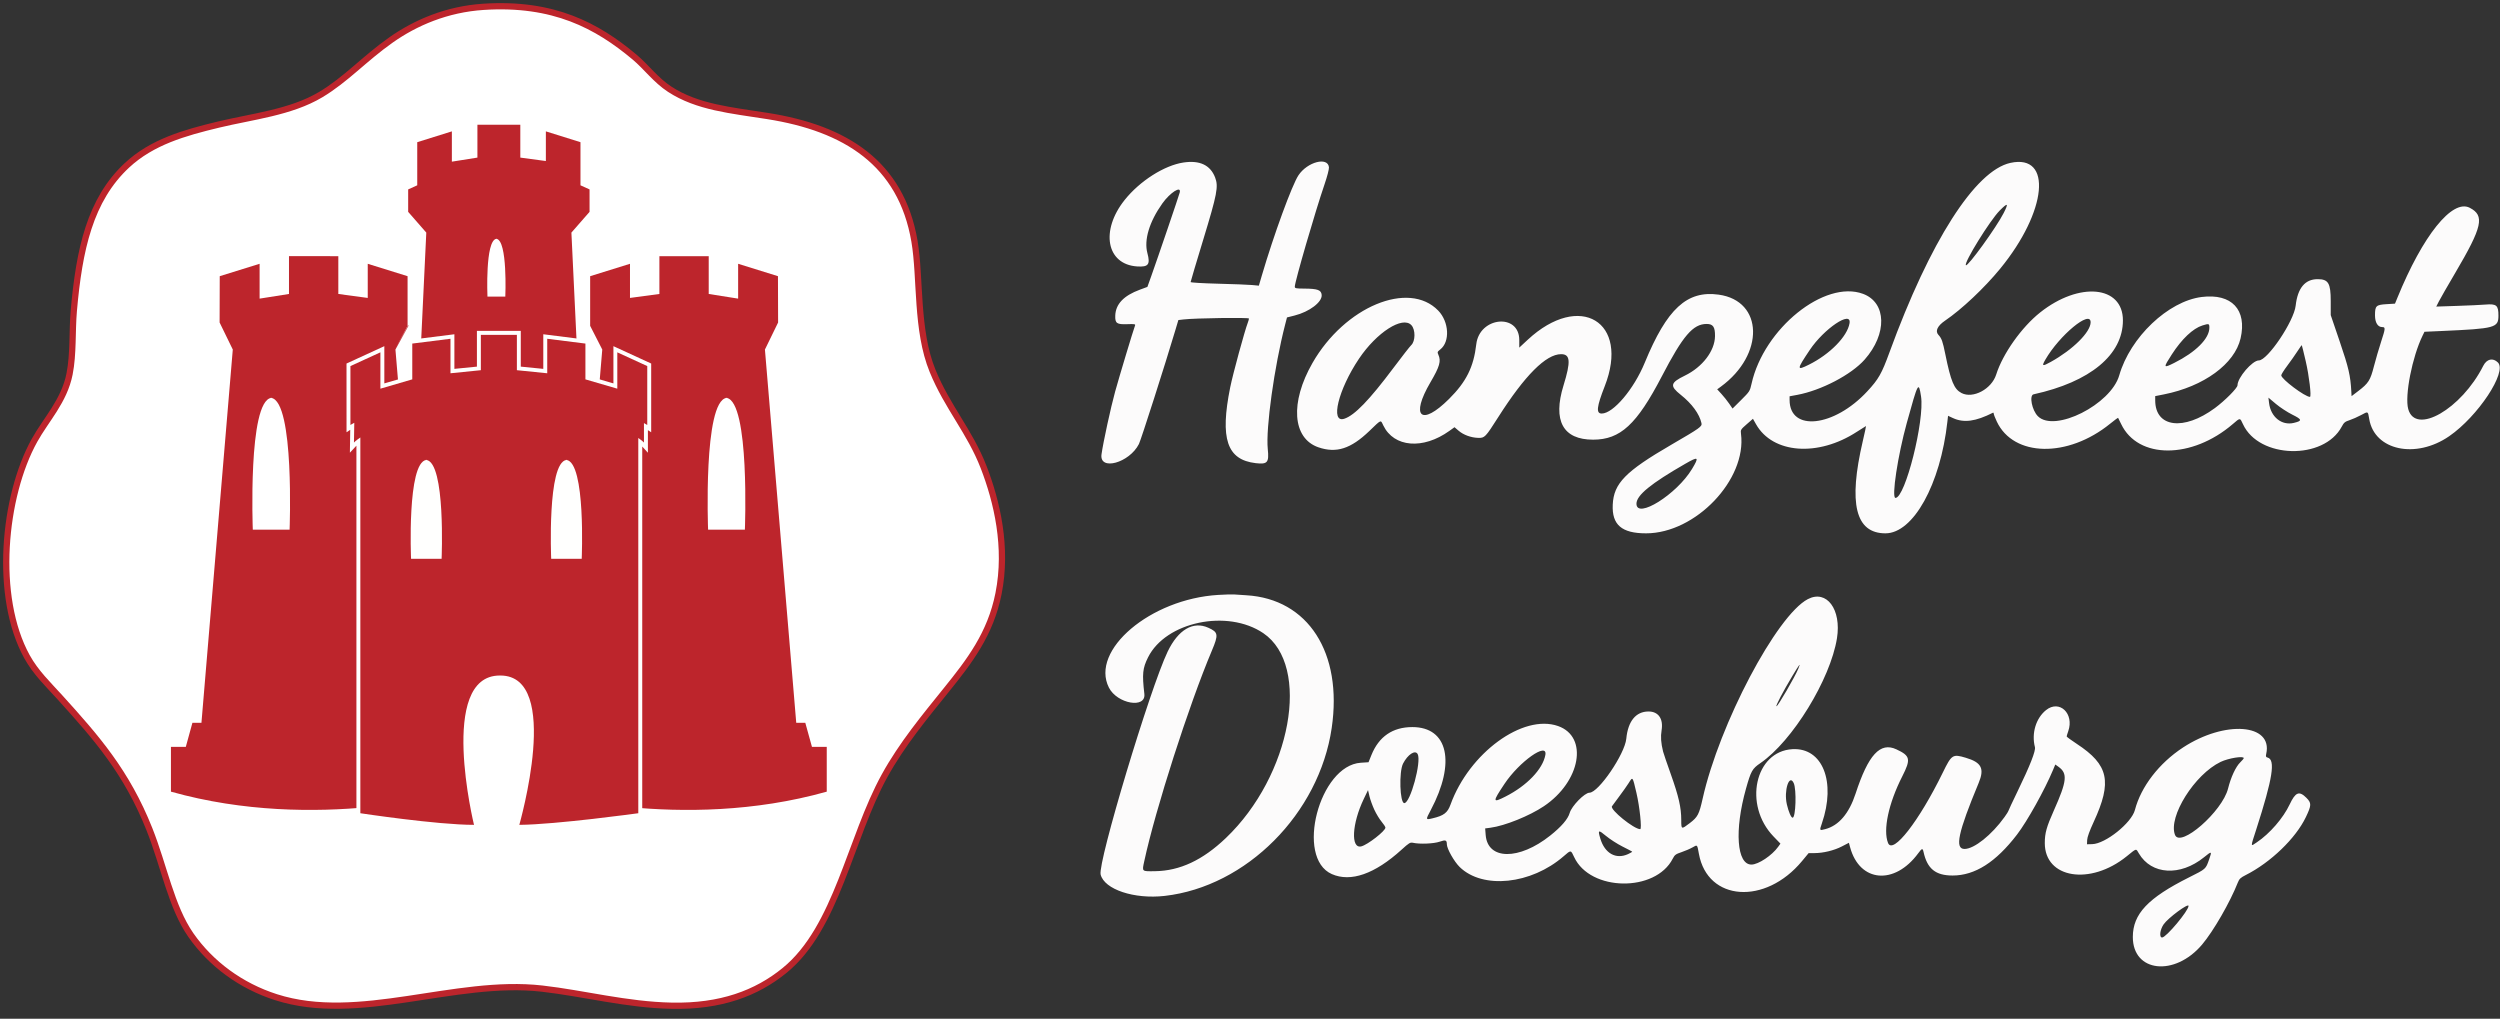 <?xml version="1.0" encoding="UTF-8"?>
<svg width="400px" height="163px" viewBox="0 0 400 163" version="1.1" xmlns="http://www.w3.org/2000/svg" xmlns:xlink="http://www.w3.org/1999/xlink">
    <rect x="0" y="0" width="400" height="163" fill="#333333" stroke="none"/>
    <title>logo-kasteel</title>
    <g id="Page-1" stroke="none" stroke-width="1" fill="none" fill-rule="evenodd">
        <g id="logo-kasteel" transform="translate(-0.002, 0)">
            <g id="text-hanzefeest" transform="translate(51.002, 11)" fill="#FCFBFB">
                <path d="M29.083,1.118 C29.633,1.259 30.776,1.703 31.623,2.104 C32.469,2.505 33.34,2.833 33.558,2.833 C33.775,2.833 34.245,3.033 34.602,3.276 C34.958,3.52 35.582,3.821 35.989,3.944 C36.395,4.068 36.867,4.318 37.037,4.501 C37.473,4.969 37.499,4.956 38.564,3.75 C39.719,2.444 40.332,2.253 39.431,3.481 C38.555,4.674 38.727,5.15 39.698,4.22 L40.164,3.773 L40.541,4.114 C40.756,4.309 41.38,4.541 42,4.658 C46.911,5.58 55.331,12.746 58.126,18.383 C60.076,22.315 61.099,27.579 60.025,28.153 C59.787,28.281 59.694,28.584 59.619,29.476 C59.496,30.944 58.93,32.092 57.744,33.278 C56.299,34.723 55.832,34.488 56.245,32.523 C56.85,29.649 56.162,26.624 54.231,23.66 C53.155,22.008 52.009,21.122 48,18.84 C46.671,18.084 45.016,17.098 44.324,16.649 C42.949,15.759 42.722,15.695 42.417,16.111 C42.238,16.356 42.139,16.288 41.572,15.528 C40.872,14.59 40.437,14.395 40.58,15.083 C40.628,15.313 40.704,15.682 40.75,15.903 C40.866,16.465 40.708,16.787 40.263,16.898 C40.03,16.957 39.606,17.428 39.163,18.122 C37.395,20.887 35.137,22.533 32.964,22.639 C31.614,22.705 31.432,22.8 31.246,23.541 C31.156,23.897 31.199,24.022 31.441,24.111 C31.876,24.272 32.002,24.518 31.822,24.855 C31.26,25.904 32.68,26.505 37.5,27.258 C40.935,27.794 42.453,29.093 46.164,34.667 C51.401,42.533 53.252,43.854 60.847,45.144 C67.966,46.353 68.988,46.381 70.913,45.42 L72.243,44.756 L75.913,44.755 L79.583,44.753 L79.639,45.143 C79.763,46.015 78.433,46.731 76.876,46.633 C76.269,46.594 76.083,46.643 76.04,46.849 C75.961,47.233 79.859,49 80.787,49 C82.151,49 82.588,50.008 81.358,50.316 C81.023,50.399 80.375,50.566 79.917,50.685 C79.117,50.894 78.252,50.935 77,50.824 C76.679,50.795 75.704,50.905 74.833,51.068 L73.25,51.364 L71.937,50.932 C70.537,50.471 69.53,50.404 67.917,50.663 C67.367,50.751 65.942,50.941 64.75,51.085 C63.558,51.229 61.608,51.475 60.417,51.631 C55.064,52.336 52.344,51.859 47.892,49.436 C46.778,48.829 45.782,48.333 45.679,48.333 C45.038,48.333 45.182,51.223 46.065,56.083 C46.398,57.917 46.742,59.904 46.828,60.5 C46.915,61.096 47.134,62.558 47.316,63.75 C47.497,64.942 47.692,66.254 47.748,66.667 C47.805,67.079 47.957,68.092 48.086,68.917 C48.382,70.811 48.744,73.47 49.085,76.25 C49.231,77.442 49.431,78.979 49.529,79.667 C49.627,80.354 49.765,81.629 49.836,82.5 C49.906,83.371 50.123,85.546 50.317,87.333 C50.997,93.582 50.973,93.667 48.578,93.667 C46.45,93.667 46.325,93.948 47.183,96.809 C47.755,98.718 47.45,99.663 46.26,99.669 C45.155,99.675 45.076,100.323 45.493,105.917 C45.582,107.108 45.777,110.296 45.926,113 C46.075,115.704 46.307,119.004 46.441,120.333 C46.679,122.683 46.831,124.294 47.143,127.766 C47.365,130.244 48.361,131.656 52.062,134.739 C53.746,136.142 54.273,137.836 53.347,138.872 L52.862,139.417 L50.321,139.471 C47.351,139.534 46.64,139.351 43.421,137.692 C39.983,135.921 39.865,135.67 40.516,131.5 L40.868,129.25 L40.36,126.833 C39.794,124.137 38.981,120.809 37.086,113.417 C33.429,99.154 33.749,100.349 33.525,100.125 C33.391,99.991 32.991,99.994 32.046,100.138 C31.333,100.247 30.105,100.335 29.317,100.334 C27.736,100.333 27.467,100.476 27.279,101.417 C27.224,101.692 26.905,103.154 26.571,104.667 C25.444,109.765 24.668,113.918 24.667,114.862 C24.667,115.199 24.591,115.837 24.498,116.279 C24.405,116.721 24.095,118.396 23.81,120 C23.525,121.604 23.227,123.254 23.149,123.667 C22.193,128.691 22.194,129.536 23.158,131.939 C24.796,136.022 23.967,137.501 19.96,137.641 C14.764,137.822 13.175,136.054 15.021,132.143 L15.914,130.25 L16.018,124.25 C16.127,117.997 16.226,116.906 17.075,112.667 C17.573,110.182 17.588,109.022 17.197,103.646 C16.845,98.814 16.802,98.752 14.083,99.119 C12.149,99.381 12.043,99.245 12.282,96.822 C12.487,94.747 12.492,94.752 10.403,94.931 C7.558,95.174 7.597,95.211 7.741,92.333 C7.799,91.188 7.916,89.688 8.003,89 C8.089,88.313 8.312,86.362 8.499,84.667 C8.686,82.971 8.949,80.608 9.084,79.417 C9.5,75.727 9.671,73.618 9.781,70.831 L9.886,68.147 L5.847,64.107 C0.258,58.518 -0.322,57.578 0.42,55.31 C0.826,54.066 2.94,49.352 5.786,43.341 C9.463,35.576 9.938,34.521 10.386,33.118 C10.982,31.252 11.721,30.134 13.273,28.748 C14.73,27.447 14.845,27.402 18.583,26.673 C19.042,26.583 19.709,26.45 20.067,26.378 C20.859,26.216 21.172,25.813 20.874,25.336 C20.575,24.857 20.619,24.538 21,24.417 C21.444,24.276 21.452,24.311 20.509,22.384 L19.684,20.7 L18.351,20.256 C10.318,17.581 11.45,5.959 19.893,4.428 C20.364,4.343 20.834,4.034 21.643,3.278 C24.459,0.65 25.776,0.268 29.083,1.118 M138.358,15.001 C135.29,15.459 131.367,17.958 128.942,20.999 C125.024,25.913 126.037,31.309 130.938,31.63 C132.746,31.749 133.073,31.325 132.583,29.5 C132.017,27.389 132.892,24.482 134.976,21.551 C136.223,19.798 138.034,18.653 137.759,19.792 C137.638,20.29 134.219,30.332 133.207,33.161 L132.583,34.905 L131.394,35.344 C128.779,36.309 127.497,37.663 127.441,39.521 C127.404,40.731 127.687,40.929 129.36,40.868 C130.524,40.825 130.694,40.854 130.608,41.078 C130.331,41.801 128.082,49.266 127.419,51.667 C126.728,54.167 125.512,59.766 125.242,61.692 C124.863,64.397 129.695,63.07 131.226,60.047 C131.561,59.387 135.432,47.286 137.086,41.729 L137.539,40.208 L138.395,40.109 C140.223,39.896 148.833,39.776 148.833,39.963 C148.833,40.063 148.752,40.356 148.654,40.614 C148.136,41.966 146.262,48.847 145.834,50.971 C144.174,59.203 145.301,62.562 149.907,63.104 C151.798,63.326 152.068,63.013 151.844,60.852 C151.505,57.571 152.884,47.678 154.621,40.937 L154.917,39.791 L156.135,39.484 C158.511,38.885 160.562,37.328 160.468,36.194 C160.401,35.4 159.828,35.189 157.708,35.176 C156.327,35.168 156.167,35.135 156.167,34.861 C156.167,34.082 159.43,22.859 160.928,18.484 C161.356,17.235 161.662,16.058 161.634,15.77 C161.463,14.036 158.174,14.901 156.75,17.054 C155.711,18.626 152.814,26.551 150.9,33.061 L150.417,34.706 L149.333,34.604 C148.737,34.548 146.281,34.452 143.875,34.392 C141.385,34.329 139.5,34.215 139.5,34.128 C139.5,34.043 140.406,30.998 141.514,27.362 C143.751,20.016 143.974,18.852 143.42,17.402 C142.662,15.417 140.966,14.613 138.358,15.001 M270.667,15.062 C265.022,16.296 257.791,27.625 251.313,45.382 C250.067,48.796 249.573,49.665 247.765,51.615 C242.459,57.339 235.342,58.129 235.334,52.995 L235.333,52.406 L236.542,52.182 C240.386,51.472 245.21,48.95 247.342,46.536 C250.978,42.421 250.863,37.428 247.099,36.02 C240.952,33.72 231.215,41.56 229.25,50.391 C228.986,51.58 228.943,51.647 227.593,52.99 L226.207,54.369 L225.651,53.559 C225.345,53.114 224.793,52.422 224.423,52.021 L223.752,51.291 L224.334,50.866 C231.364,45.728 231.164,37.137 223.992,36.143 C218.918,35.44 215.718,38.386 212.159,47.037 C210.418,51.269 207.115,55.167 205.27,55.167 C204.347,55.167 204.468,54.08 205.753,50.804 C209.811,40.462 201.763,35.618 193.417,43.378 L192.083,44.618 L192.083,43.405 C192.083,39.059 185.707,39.687 185.204,44.083 C184.788,47.714 183.603,50.094 180.844,52.835 C176.367,57.283 174.623,55.698 177.883,50.143 C179.352,47.641 179.6,46.768 179.134,45.746 C178.953,45.347 178.981,45.274 179.448,44.908 C181.025,43.674 180.855,40.49 179.116,38.694 C174.39,33.814 164.164,38.069 159.005,47.062 C155.374,53.393 155.777,59.141 159.952,60.571 C162.815,61.552 165.131,60.809 168.098,57.958 C170.072,56.062 169.876,56.139 170.329,57.074 C172.029,60.585 176.685,60.967 180.902,57.941 L181.721,57.353 L182.384,57.921 C183.162,58.588 184.36,59.024 185.506,59.059 C186.551,59.09 186.659,58.979 188.727,55.731 C192.978,49.055 196.36,45.667 198.773,45.667 C200.259,45.667 200.349,46.826 199.163,50.667 C197.417,56.319 199.072,59.351 203.902,59.347 C208.256,59.344 210.878,56.925 214.901,49.194 C218.283,42.695 219.88,40.833 222.074,40.833 C223.093,40.833 223.423,41.32 223.401,42.79 C223.366,45.149 221.398,47.727 218.588,49.094 C216.243,50.235 216.13,50.745 217.911,52.162 C219.715,53.598 220.905,55.224 221.237,56.708 C221.356,57.239 221.028,57.473 216.417,60.153 C209.062,64.427 207.193,66.339 207.038,69.75 C206.891,72.973 208.474,74.333 212.372,74.333 C220.295,74.333 228.503,65.727 227.559,58.409 C227.477,57.775 227.512,57.717 228.473,56.878 L229.471,56.006 L229.965,56.878 C232.634,61.593 239.884,62.138 246.095,58.09 C246.874,57.582 247.534,57.167 247.56,57.167 C247.587,57.167 247.36,58.235 247.054,59.542 C244.707,69.577 245.869,74.333 250.67,74.333 C255.125,74.333 259.469,66.506 260.582,56.472 L260.687,55.528 L261.469,55.889 C263.213,56.694 265.077,56.446 267.875,55.035 C267.944,55.001 268,55.072 268,55.194 C268,55.317 268.223,55.888 268.495,56.463 C271.179,62.136 279.861,62.29 286.634,56.785 C287.303,56.241 287.871,55.823 287.896,55.856 C287.92,55.889 288.142,56.339 288.389,56.855 C291.084,62.486 299.685,62.485 306.243,56.853 C307.457,55.81 307.387,55.809 307.879,56.875 C310.432,62.413 320.813,62.664 323.681,57.258 C324.024,56.61 324.205,56.46 324.917,56.231 C325.375,56.084 326.215,55.713 326.783,55.406 C327.925,54.79 327.859,54.757 328.08,56.063 C328.929,61.075 335.528,62.482 340.874,58.791 C345.476,55.614 350.176,48.509 348.671,47.004 C347.866,46.2 346.881,46.422 346.319,47.535 C342.827,54.452 335.475,58.682 334.315,54.443 C333.734,52.321 334.95,46.109 336.61,42.711 L336.917,42.083 L339.667,41.96 C348.265,41.576 348.75,41.444 348.75,39.481 C348.75,37.843 348.439,37.583 346.667,37.731 C345.979,37.789 343.928,37.885 342.109,37.944 L338.801,38.053 L339.221,37.225 C339.451,36.769 340.619,34.735 341.816,32.703 C346.2,25.259 346.593,23.504 344.155,22.244 C341.364,20.801 336.648,26.674 332.573,36.667 L332.199,37.583 L330.836,37.667 C329.166,37.769 329,37.931 329,39.456 C329,40.608 329.444,41.333 330.149,41.333 C330.693,41.333 330.68,41.52 329.989,43.639 C329.625,44.755 329.101,46.549 328.824,47.626 C328.249,49.861 327.959,50.317 326.321,51.567 L325.25,52.384 L325.211,51.651 C325.077,49.105 324.784,47.836 323.364,43.667 L321.917,39.417 L321.917,37.167 C321.917,34.304 321.535,33.667 319.819,33.667 C317.802,33.667 316.622,35.092 316.307,37.907 C316.029,40.402 311.815,46.667 310.415,46.667 C309.37,46.667 307,49.428 307,50.647 C307,51.08 304.989,53.106 303.38,54.293 C298.383,57.981 293.84,57.396 293.834,53.064 L293.833,52.379 L295.222,52.103 C301.619,50.833 306.548,47.23 307.493,43.135 C308.549,38.556 306.068,35.916 301.275,36.517 C295.909,37.19 289.828,42.967 288.082,49.05 C286.74,53.727 277.726,58.26 275.064,55.597 C274.11,54.644 273.641,52.252 274.375,52.091 C283.428,50.106 288.667,45.769 288.667,40.258 C288.667,34.689 281.667,34.026 275.413,39.003 C272.444,41.365 269.435,45.617 268.394,48.92 C267.659,51.251 264.679,52.841 262.838,51.884 C261.66,51.272 261.134,50.013 260.257,45.705 C259.823,43.57 259.674,43.154 259.13,42.556 C258.597,41.97 259.005,41.122 260.214,40.301 C262.871,38.497 266.495,35.082 269.024,31.998 C276.54,22.835 277.438,13.581 270.667,15.062 M269.587,23.087 C268.422,25.381 263.833,31.722 263.545,31.434 C263.181,31.07 267.4,24.249 268.954,22.687 C270.259,21.375 270.408,21.47 269.587,23.087 M244.929,40.708 C244.592,42.819 241.784,45.684 238.418,47.352 C236.434,48.335 236.444,48.159 238.558,45 C240.841,41.588 245.265,38.608 244.929,40.708 M283.5,40.559 C283.5,42.129 280.677,44.938 277.116,46.91 C275.768,47.657 275.644,47.606 276.254,46.549 C278.516,42.632 283.5,38.511 283.5,40.559 M174.82,41.024 C175.494,41.748 175.476,43.589 174.789,44.231 C174.582,44.425 173.316,46.046 171.977,47.833 C168.085,53.029 165.743,55.452 164.086,55.999 C161.795,56.755 163.121,51.338 166.435,46.398 C169.269,42.176 173.417,39.518 174.82,41.024 M302.5,41.433 C302.5,43.165 300.333,45.336 296.879,47.064 C295.112,47.948 295.091,47.873 296.495,45.702 C298.093,43.231 299.872,41.547 301.383,41.075 C302.436,40.746 302.5,40.766 302.5,41.433 M317.91,46.763 C318.46,49.124 318.86,52.5 318.591,52.5 C317.797,52.5 314,49.648 314,49.052 C314,48.914 314.431,48.226 314.958,47.524 C315.485,46.823 316.215,45.785 316.58,45.219 C316.945,44.652 317.264,44.208 317.288,44.232 C317.312,44.256 317.592,45.395 317.91,46.763 M256.365,52.416 C256.963,56.257 253.838,68.667 252.274,68.667 C251.617,68.667 252.638,61.914 254.089,56.662 C255.895,50.124 255.983,49.958 256.365,52.416 M8.442,52.865 C7.313,54.807 7.333,55.346 8.582,56.779 C9.457,57.781 9.568,57.49 9.395,54.652 C9.233,52 9.095,51.741 8.442,52.865 M315.766,55.341 C317.353,56.127 317.391,56.333 316.012,56.664 C314.072,57.129 312.315,55.715 312.049,53.475 L311.948,52.621 L313.152,53.632 C313.815,54.188 314.991,54.957 315.766,55.341 M219.723,64.034 C217.277,68.101 210.833,72.132 210.833,69.596 C210.833,68.247 213.132,66.368 218.667,63.191 C220.764,61.987 220.893,62.09 219.723,64.034 M143.914,84.186 C133.069,84.831 123.395,93.038 126.427,99.02 C127.739,101.609 132.374,102.431 132.097,100.025 C131.726,96.815 131.817,95.919 132.691,94.17 C135.536,88.476 145.394,86.413 151.133,90.31 C158.819,95.53 155.607,113.097 145.141,123.083 C141.425,126.629 137.783,128.334 133.807,128.391 C131.648,128.422 131.716,128.486 132.081,126.795 C133.875,118.467 139.225,101.804 142.9,93.1 C143.984,90.533 143.926,90.159 142.337,89.44 C139.904,88.341 137.516,89.739 135.829,93.25 C133.017,99.101 124.622,127.02 125.101,128.928 C125.698,131.307 130.464,132.899 135.337,132.346 C148.428,130.861 160.063,119.17 162.073,105.479 C163.841,93.438 158.304,84.827 148.417,84.242 C147.592,84.193 146.692,84.134 146.417,84.11 C146.142,84.086 145.015,84.12 143.914,84.186 M238.25,84.863 C233.264,87.47 224.095,104.855 221.428,116.761 C220.857,119.31 220.64,119.723 219.366,120.697 C218.007,121.735 218,121.732 218,120.185 C218,118.214 217.592,116.42 216.345,112.917 C215.725,111.175 215.162,109.525 215.094,109.25 C214.752,107.865 214.683,106.881 214.855,105.84 C215.159,104.001 214.338,102.83 212.75,102.838 C210.734,102.847 209.478,104.39 209.209,107.188 C208.973,109.648 204.755,115.833 203.314,115.833 C202.543,115.833 200.464,117.961 200.15,119.072 C199.873,120.048 198.822,121.27 197.039,122.689 C192.05,126.661 187.032,126.624 186.71,122.613 L186.625,121.548 L187.481,121.435 C189.784,121.129 193.703,119.55 196.023,117.993 C201.907,114.044 203.172,106.883 198.29,105.167 C192.669,103.191 184.065,109.48 181.077,117.75 C180.608,119.047 180.006,119.506 178.219,119.928 C177.083,120.196 177.083,120.196 177.922,118.613 C181.955,111.008 180.697,105.333 174.978,105.333 C171.831,105.333 169.62,106.845 168.425,109.814 L167.964,110.958 L166.732,111.038 C160.082,111.464 156.225,126.259 162.088,128.852 C165.112,130.19 168.966,128.843 173.248,124.951 C174.452,123.857 174.633,123.748 175.083,123.849 C176.156,124.088 178.398,123.996 179.331,123.673 C180.302,123.338 180.492,123.406 180.497,124.088 C180.503,124.802 181.666,126.862 182.55,127.724 C186.244,131.324 193.985,130.52 199.187,125.996 C200.367,124.969 200.321,124.965 200.87,126.145 C203.43,131.647 213.875,131.805 216.641,126.384 C216.949,125.78 217.118,125.654 218.037,125.346 C218.613,125.154 219.405,124.812 219.799,124.587 C220.599,124.13 220.544,124.075 220.826,125.622 C222.211,133.223 231.463,133.859 237.338,126.757 L238.378,125.5 L239.314,125.497 C240.735,125.493 242.458,125.073 243.704,124.427 L244.824,123.847 L245.012,124.546 C246.53,130.182 252.121,130.682 255.917,125.521 C256.509,124.715 256.627,124.683 256.761,125.292 C257.353,128.001 258.682,129.083 261.417,129.083 C264.988,129.083 268.328,126.96 271.725,122.529 C273.354,120.405 276.146,115.395 277.48,112.202 L277.848,111.321 L278.343,111.674 C279.849,112.746 279.724,113.955 277.621,118.667 C276.445,121.302 276.167,122.302 276.167,123.895 C276.167,129.547 283.431,130.725 289.261,126.018 C290.913,124.684 290.739,124.726 291.221,125.549 C293.227,128.972 297.831,129.244 301.641,126.164 C302.909,125.139 302.933,125.15 302.457,126.513 C301.914,128.067 301.971,128.017 299.25,129.379 C292.668,132.675 290.256,135.231 290.252,138.917 C290.245,144.576 296.955,145.309 301.336,140.128 C303.14,137.995 305.812,133.358 307.05,130.212 C307.283,129.621 307.485,129.428 308.301,129.017 C312.309,126.993 316.321,123.129 317.942,119.731 C318.848,117.832 318.857,117.484 318.02,116.647 C316.87,115.498 316.278,115.731 315.351,117.7 C314.319,119.89 312.173,122.368 310.102,123.763 C309.043,124.476 309.05,124.656 310.015,121.662 C312.639,113.511 313.103,110.547 311.808,110.208 C311.539,110.138 311.503,110.034 311.599,109.603 C312.672,104.782 304.986,104.208 298.27,108.609 C294.447,111.114 291.558,114.869 290.587,118.595 C290.047,120.669 285.871,124.012 283.756,124.063 L282.917,124.083 L282.947,123.39 C282.966,122.942 283.333,121.928 283.987,120.516 C286.977,114.054 286.398,111.373 281.288,108.02 C280.396,107.435 279.667,106.9 279.667,106.832 C279.667,106.764 279.779,106.39 279.917,106 C280.912,103.179 278.516,100.893 276.368,102.615 C274.744,103.917 274.02,106.328 274.588,108.54 C274.738,109.127 273.814,111.481 271.806,115.621 C270.996,117.291 270.333,118.707 270.333,118.768 C270.333,118.828 270.058,119.261 269.722,119.73 C267.672,122.591 264.862,124.833 263.326,124.833 C261.724,124.833 262.285,122.21 265.581,114.285 C266.546,111.963 266.052,110.992 263.52,110.24 C261.42,109.617 261.262,109.719 259.84,112.63 C256.048,120.391 251.847,125.787 251.086,123.875 C250.26,121.798 251.167,117.541 253.352,113.241 C254.767,110.455 254.656,109.938 252.417,108.892 C249.832,107.685 247.93,109.752 245.893,115.981 C244.849,119.173 243.197,121.103 241.025,121.667 C240.103,121.906 240.102,121.906 240.497,120.758 C242.793,114.086 240.624,108.602 235.796,108.867 C229.778,109.197 227.912,117.81 232.767,122.839 L233.87,123.981 L233.517,124.476 C232.523,125.872 230.337,127.328 229.231,127.332 C226.882,127.339 226.488,121.848 228.359,115.185 C229.155,112.352 229.359,111.989 230.651,111.106 C235.779,107.602 241.856,97.701 242.914,91.129 C243.657,86.505 241.263,83.288 238.25,84.863 M236.744,95.958 C236.17,97.336 233.463,102 233.238,102 C233.05,102 234.33,99.561 235.796,97.125 C236.941,95.223 237.165,94.947 236.744,95.958 M196.258,109.792 C195.85,112.056 193.303,114.715 189.884,116.446 C187.786,117.509 187.772,117.342 189.72,114.417 C192.089,110.86 196.646,107.635 196.258,109.792 M175.827,109.656 C176.464,110.846 174.65,117.5 173.689,117.5 C172.97,117.5 172.814,112.48 173.492,111.167 C174.249,109.702 175.44,108.932 175.827,109.656 M308,110.301 C308,110.374 307.745,110.681 307.434,110.983 C306.722,111.673 305.942,113.351 305.492,115.159 C304.573,118.85 297.82,124.739 296.994,122.568 C295.892,119.67 300.135,112.9 304.304,110.903 C305.551,110.306 308,109.907 308,110.301 M210.833,115.875 C211.355,118.102 211.724,121.667 211.433,121.667 C210.433,121.667 206.579,118.546 206.912,118.007 C206.972,117.911 207.485,117.214 208.054,116.458 C208.623,115.702 209.312,114.727 209.586,114.292 C210.249,113.237 210.2,113.174 210.833,115.875 M235.993,114.292 C236.469,115.315 236.327,119.833 235.819,119.833 C235.58,119.833 235.18,118.912 234.9,117.715 C234.386,115.52 235.273,112.743 235.993,114.292 M168.896,118.565 C169.199,119.217 169.721,120.076 170.057,120.474 C170.392,120.872 170.667,121.297 170.667,121.418 C170.667,121.954 167.815,124.172 166.806,124.42 C165.093,124.841 165.304,120.791 167.202,116.834 L167.882,115.417 L168.113,116.398 C168.24,116.937 168.592,117.912 168.896,118.565 M208.58,124.436 C209.404,124.85 210.109,125.22 210.147,125.258 C210.185,125.296 209.886,125.477 209.483,125.66 C207.544,126.54 205.767,125.545 205.055,123.182 C204.629,121.77 204.729,121.721 205.958,122.746 C206.577,123.262 207.757,124.022 208.58,124.436 M299.167,133.948 C299.167,134.72 295.583,139 294.937,139 C294.446,139 294.589,137.756 295.178,136.901 C295.888,135.869 299.167,133.442 299.167,133.948" id="path1"></path>
            </g>
            <g id="Group" transform="translate(0.002, 0)"></g>
            <path d="M62.551,6.403 C58.289,9.408 55.351,12.729 51.313,15.14 C46.513,17.999 40.422,18.621 34.966,19.934 C29.482,21.251 24.328,22.723 20.324,26.441 C14.402,31.946 12.671,39.914 11.811,49.741 C11.523,53.053 11.771,56.622 11.13,59.847 C10.275,64.162 7.352,67.149 5.513,70.47 C0.563,79.4 -0.989,95.452 4.32,105.075 C5.722,107.618 7.756,109.55 9.598,111.584 C15.446,118.037 20.263,123.522 23.9,132.653 C26.261,138.584 27.39,145.091 30.54,149.613 C33.743,154.206 38.533,157.741 44.16,159.548 C57.416,163.8 72.723,156.589 86.726,158.176 C93.397,158.935 100.261,160.775 107.496,160.917 C115.282,161.073 121.025,158.948 125.543,155.262 C133.924,148.441 135.99,134.162 141.552,124.089 C144.316,119.081 147.959,114.687 151.426,110.382 C155.092,105.836 158.48,101.448 159.767,94.968 C161.245,87.543 159.503,80.226 157.386,74.75 C155.175,69.037 151.59,65.158 149.213,59.333 C146.548,52.812 147.318,44.483 146.319,38.605 C144.191,26.084 135.241,20.523 122.822,18.565 C116.983,17.643 111.59,17.171 107.158,14.28 C104.918,12.819 103.403,10.701 101.537,9.138 C95.521,4.093 88.566,0.364 77.362,1.091 C71.483,1.471 66.464,3.64 62.551,6.403" id="cover-line" stroke="#BD252C" fill="#FFFFFF"></path>
            <path d="M89.687,83.707 L86.203,83.707 C86.203,83.707 85.722,72.723 87.944,72.424 C87.915,72.421 87.882,72.418 87.85,72.418 L88.038,72.418 C88.005,72.418 87.975,72.421 87.944,72.424 C90.167,72.723 89.687,83.707 89.687,83.707 Z M73.697,83.707 L70.212,83.707 C70.212,83.707 69.731,72.723 71.954,72.424 C71.924,72.421 71.892,72.418 71.86,72.418 L72.046,72.418 C72.015,72.418 71.983,72.421 71.954,72.424 C74.177,72.723 73.697,83.707 73.697,83.707 Z M97.166,61.712 L93.748,60.141 L93.748,64.291 L90.109,63.229 L90.109,59.146 L85.753,58.596 L85.753,62.533 L82.286,62.183 L82.286,58.149 L78.177,58.149 L78.177,62.183 L74.709,62.533 L74.709,58.596 L70.351,59.146 L70.351,63.229 L66.712,64.291 L66.712,60.141 L63.294,61.712 L63.294,68.437 C63.294,68.437 63.439,68.342 63.732,68.186 L63.695,70.441 C63.695,70.441 63.906,70.21 64.424,69.862 L64.424,112.742 C64.424,112.742 73.162,114.069 77.395,114.069 C77.395,114.069 73.238,97.028 80.337,97.028 L80.401,97.028 C87.487,97.028 82.572,113.999 82.569,114.069 C86.774,114.034 96.143,112.742 96.143,112.742 L96.143,69.921 L96.146,69.921 C96.602,70.235 96.79,70.441 96.79,70.441 L96.79,68.252 L96.782,68.215 C97.04,68.353 97.166,68.437 97.166,68.437 L97.166,61.712 L97.166,61.712 Z" id="Fill-21" fill="#FFFFFE"></path>
            <path d="M46.337,84.752 L40.451,84.752 C40.451,84.752 39.643,64.215 43.395,63.661 C43.345,63.656 43.294,63.653 43.24,63.653 L43.551,63.653 C43.499,63.653 43.448,63.656 43.395,63.661 C47.149,64.215 46.337,84.752 46.337,84.752 Z M70.795,119.5 L69.738,115.652 L68.283,115.652 L63.272,55.927 L65.382,52.078 L65.294,52.078 L63.181,55.927 L65.214,52.135 L65.214,44.19 L58.84,42.206 L58.84,47.669 L54.133,47.035 L54.133,40.987 L50.19,40.986 L46.24,40.986 L46.24,47.035 L41.538,47.78 L41.538,42.206 L35.16,44.19 L35.139,51.6 L37.248,55.927 L32.233,115.652 L30.787,115.652 L29.731,119.5 L27.352,119.5 L27.352,126.665 C50.704,133.239 73.166,126.665 73.166,126.665 L73.166,119.5 L70.795,119.5 L70.795,119.5 Z" id="Fill-22" fill="#BD252C"></path>
            <path d="M116.243,63.661 C116.187,63.656 116.137,63.653 116.086,63.653 L116.399,63.653 C116.347,63.653 116.294,63.656 116.243,63.661 C119.998,64.215 119.183,84.752 119.183,84.752 L113.297,84.752 C113.297,84.752 112.489,64.215 116.243,63.661 Z M86.47,119.5 L86.47,126.665 C86.47,126.665 108.936,133.239 132.282,126.665 L132.282,119.5 L129.915,119.5 L128.851,115.652 L127.401,115.652 L122.39,55.927 L124.499,51.6 L124.476,44.19 L118.104,42.206 L118.104,47.78 L113.397,47.035 L113.397,40.987 L105.505,40.987 L105.505,47.035 L100.8,47.669 L100.8,42.206 L94.427,44.19 L94.427,52.135 L96.365,55.927 L91.351,115.652 L89.901,115.652 L88.846,119.5 L86.47,119.5 L86.47,119.5 Z" id="Fill-23" fill="#BD252C"></path>
            <path d="M80.852,47.456 L77.996,47.456 C77.996,47.456 77.603,38.457 79.424,38.208 C79.4,38.206 79.373,38.2 79.347,38.2 L79.501,38.2 C79.475,38.2 79.448,38.206 79.424,38.208 C81.242,38.457 80.852,47.456 80.852,47.456 Z M94.33,30.307 L92.878,29.649 L92.878,22.75 L87.34,21.018 L87.34,25.765 L83.252,25.216 L83.252,19.954 L76.388,19.954 L76.388,25.216 L72.3,25.866 L72.3,21.018 L66.761,22.75 L66.761,29.649 L65.309,30.307 L65.309,33.896 L68.209,37.216 L66.495,73.18 C66.495,73.18 78.847,70.13 93.142,73.18 L91.427,37.216 L94.33,33.896 L94.33,30.307 L94.33,30.307 Z" id="Fill-24" fill="#BD252C"></path>
            <path d="M93.076,89.408 L88.193,89.408 C88.193,89.408 87.52,74.008 90.633,73.588 C90.593,73.585 90.547,73.583 90.499,73.583 L90.763,73.583 C90.718,73.583 90.68,73.585 90.633,73.588 C93.754,74.008 93.076,89.408 93.076,89.408 Z M70.658,89.408 L65.772,89.408 C65.772,89.408 65.098,74.008 68.212,73.588 C68.174,73.585 68.127,73.583 68.081,73.583 L68.343,73.583 C68.299,73.583 68.255,73.585 68.212,73.588 C71.332,74.008 70.658,89.408 70.658,89.408 Z M103.563,58.574 L98.771,56.373 L98.771,62.189 L93.669,60.699 L93.669,54.971 L87.56,54.203 L87.56,59.723 L82.703,59.232 L82.703,53.574 L76.938,53.574 L76.938,59.232 L72.078,59.723 L72.078,54.203 L65.966,54.971 L65.966,60.699 L60.865,62.189 L60.865,56.373 L56.071,58.574 L56.071,68 C56.071,68 56.277,67.863 56.687,67.646 L56.635,70.808 C56.635,70.808 56.931,70.486 57.658,69.996 L57.658,130.117 C57.658,130.117 69.91,131.976 75.842,131.976 C75.842,131.976 70.015,108.083 79.971,108.083 L80.056,108.083 C89.992,108.083 83.1,131.876 83.095,131.976 C88.993,131.928 102.129,130.117 102.129,130.117 L102.129,70.081 L102.132,70.081 C102.77,70.522 103.035,70.808 103.035,70.808 L103.035,67.742 L103.024,67.688 C103.384,67.883 103.563,68 103.563,68 L103.563,58.574 L103.563,58.574 Z" id="Fill-25" fill="#FFFFFE"></path>
            <path d="M66.378,88.776 L70.045,88.776 C70.084,87.543 70.142,84.612 69.976,81.682 C69.619,75.36 68.543,74.39 68.212,74.246 C67.884,74.39 66.811,75.36 66.449,81.682 C66.286,84.612 66.342,87.543 66.378,88.776 Z M71.256,90.042 L65.169,90.042 L65.143,89.432 C65.139,89.399 64.976,85.516 65.197,81.624 C65.443,77.281 66.035,75.12 66.697,74.026 L63.38,73.585 L68.081,72.97 L68.081,72.945 L68.343,72.945 L68.343,72.97 L73.047,73.585 L69.726,74.026 C70.394,75.12 70.989,77.281 71.23,81.624 C71.452,85.516 71.287,89.399 71.284,89.432 L71.256,90.042 Z M88.798,88.776 L92.467,88.776 C92.504,87.543 92.563,84.612 92.398,81.682 C92.035,75.36 90.959,74.39 90.633,74.246 C90.304,74.39 89.232,75.366 88.87,81.691 C88.704,84.623 88.76,87.549 88.798,88.776 Z M93.676,90.042 L87.589,90.042 L87.562,89.432 C87.56,89.399 87.395,85.516 87.615,81.624 C87.861,77.281 88.457,75.12 89.116,74.026 L85.781,73.583 L90.499,72.97 L90.499,72.945 L90.763,72.945 L90.763,72.97 L95.46,73.585 L92.153,74.026 C92.811,75.12 93.404,77.281 93.65,81.624 C93.874,85.516 93.708,89.399 93.705,89.432 L93.676,90.042 Z M58.283,129.572 C60.588,129.91 69.751,131.206 75.054,131.333 C74.294,127.909 71.693,114.616 75.674,109.515 C76.735,108.148 78.188,107.454 79.971,107.454 L80.056,107.454 C81.811,107.454 83.212,108.126 84.219,109.454 C87.872,114.254 85.129,126.665 83.92,131.327 C89.281,131.16 99.094,129.886 101.508,129.57 L101.508,69.176 L102.404,69.507 L102.404,67.802 L102.151,66.495 L102.933,66.922 L102.933,58.98 L99.4,57.353 L99.4,63.022 L93.041,61.177 L93.041,55.533 L88.19,54.92 L88.19,60.419 L82.07,59.804 L82.07,54.21 L77.565,54.21 L77.565,59.804 L71.445,60.419 L71.445,54.92 L66.596,55.533 L66.596,61.177 L60.236,63.022 L60.236,57.353 L56.702,58.98 L56.702,66.922 L57.336,66.589 L57.285,69.488 C57.293,69.479 57.302,69.476 57.308,69.476 L58.283,68.813 L58.283,129.572 Z M82.443,132.615 L82.473,131.949 C82.476,131.874 82.479,131.85 82.534,131.657 C84.686,123.681 85.998,113.871 83.22,110.216 C82.452,109.209 81.421,108.718 80.056,108.718 L79.971,108.718 C78.569,108.718 77.49,109.234 76.66,110.298 C72.553,115.564 76.415,131.665 76.452,131.826 L76.644,132.61 L75.842,132.61 C69.927,132.61 58.064,130.82 57.563,130.747 L57.028,130.666 L57.028,71.309 L55.984,72.433 L56.04,68.771 L55.447,69.163 L55.444,58.165 L61.495,55.386 L61.495,61.343 L65.336,60.226 L65.336,54.411 L72.704,53.482 L72.704,59.019 L76.308,58.66 L76.308,52.942 L83.327,52.942 L83.327,58.66 L86.929,59.019 L86.929,53.482 L94.296,54.411 L94.296,60.226 L98.149,61.343 L98.149,55.386 L104.192,58.165 L104.192,69.168 L103.667,68.822 L103.667,72.438 L102.76,71.444 L102.76,130.674 L102.215,130.747 C101.676,130.817 88.969,132.562 83.109,132.61 L82.443,132.615 L82.443,132.615 Z" id="Fill-26" fill="#FFFFFE"></path>
            <path d="M93.076,89.408 L88.193,89.408 C88.193,89.408 87.52,74.008 90.633,73.588 C90.593,73.585 90.547,73.583 90.499,73.583 L90.763,73.583 C90.718,73.583 90.68,73.585 90.633,73.588 C93.754,74.008 93.076,89.408 93.076,89.408 Z M70.658,89.408 L65.772,89.408 C65.772,89.408 65.098,74.008 68.212,73.588 C68.174,73.585 68.127,73.583 68.081,73.583 L68.343,73.583 C68.299,73.583 68.255,73.585 68.212,73.588 C71.332,74.008 70.658,89.408 70.658,89.408 Z M103.563,58.574 L98.771,56.373 L98.771,62.189 L93.669,60.699 L93.669,54.971 L87.56,54.203 L87.56,59.723 L82.703,59.232 L82.703,53.574 L76.938,53.574 L76.938,59.232 L72.078,59.723 L72.078,54.203 L65.966,54.971 L65.966,60.699 L60.865,62.189 L60.865,56.373 L56.071,58.574 L56.071,68 C56.071,68 56.277,67.863 56.687,67.646 L56.635,70.808 C56.635,70.808 56.931,70.486 57.658,69.996 L57.658,130.117 C57.658,130.117 69.91,131.976 75.842,131.976 C75.842,131.976 70.015,108.083 79.971,108.083 L80.056,108.083 C89.992,108.083 83.1,131.876 83.095,131.976 C88.993,131.928 102.129,130.117 102.129,130.117 L102.129,70.081 L102.132,70.081 C102.77,70.522 103.035,70.808 103.035,70.808 L103.035,67.742 L103.024,67.688 C103.384,67.883 103.563,68 103.563,68 L103.563,58.574 L103.563,58.574 Z" id="Fill-27" fill="#BD252C"></path>
        </g>
    </g>
</svg>